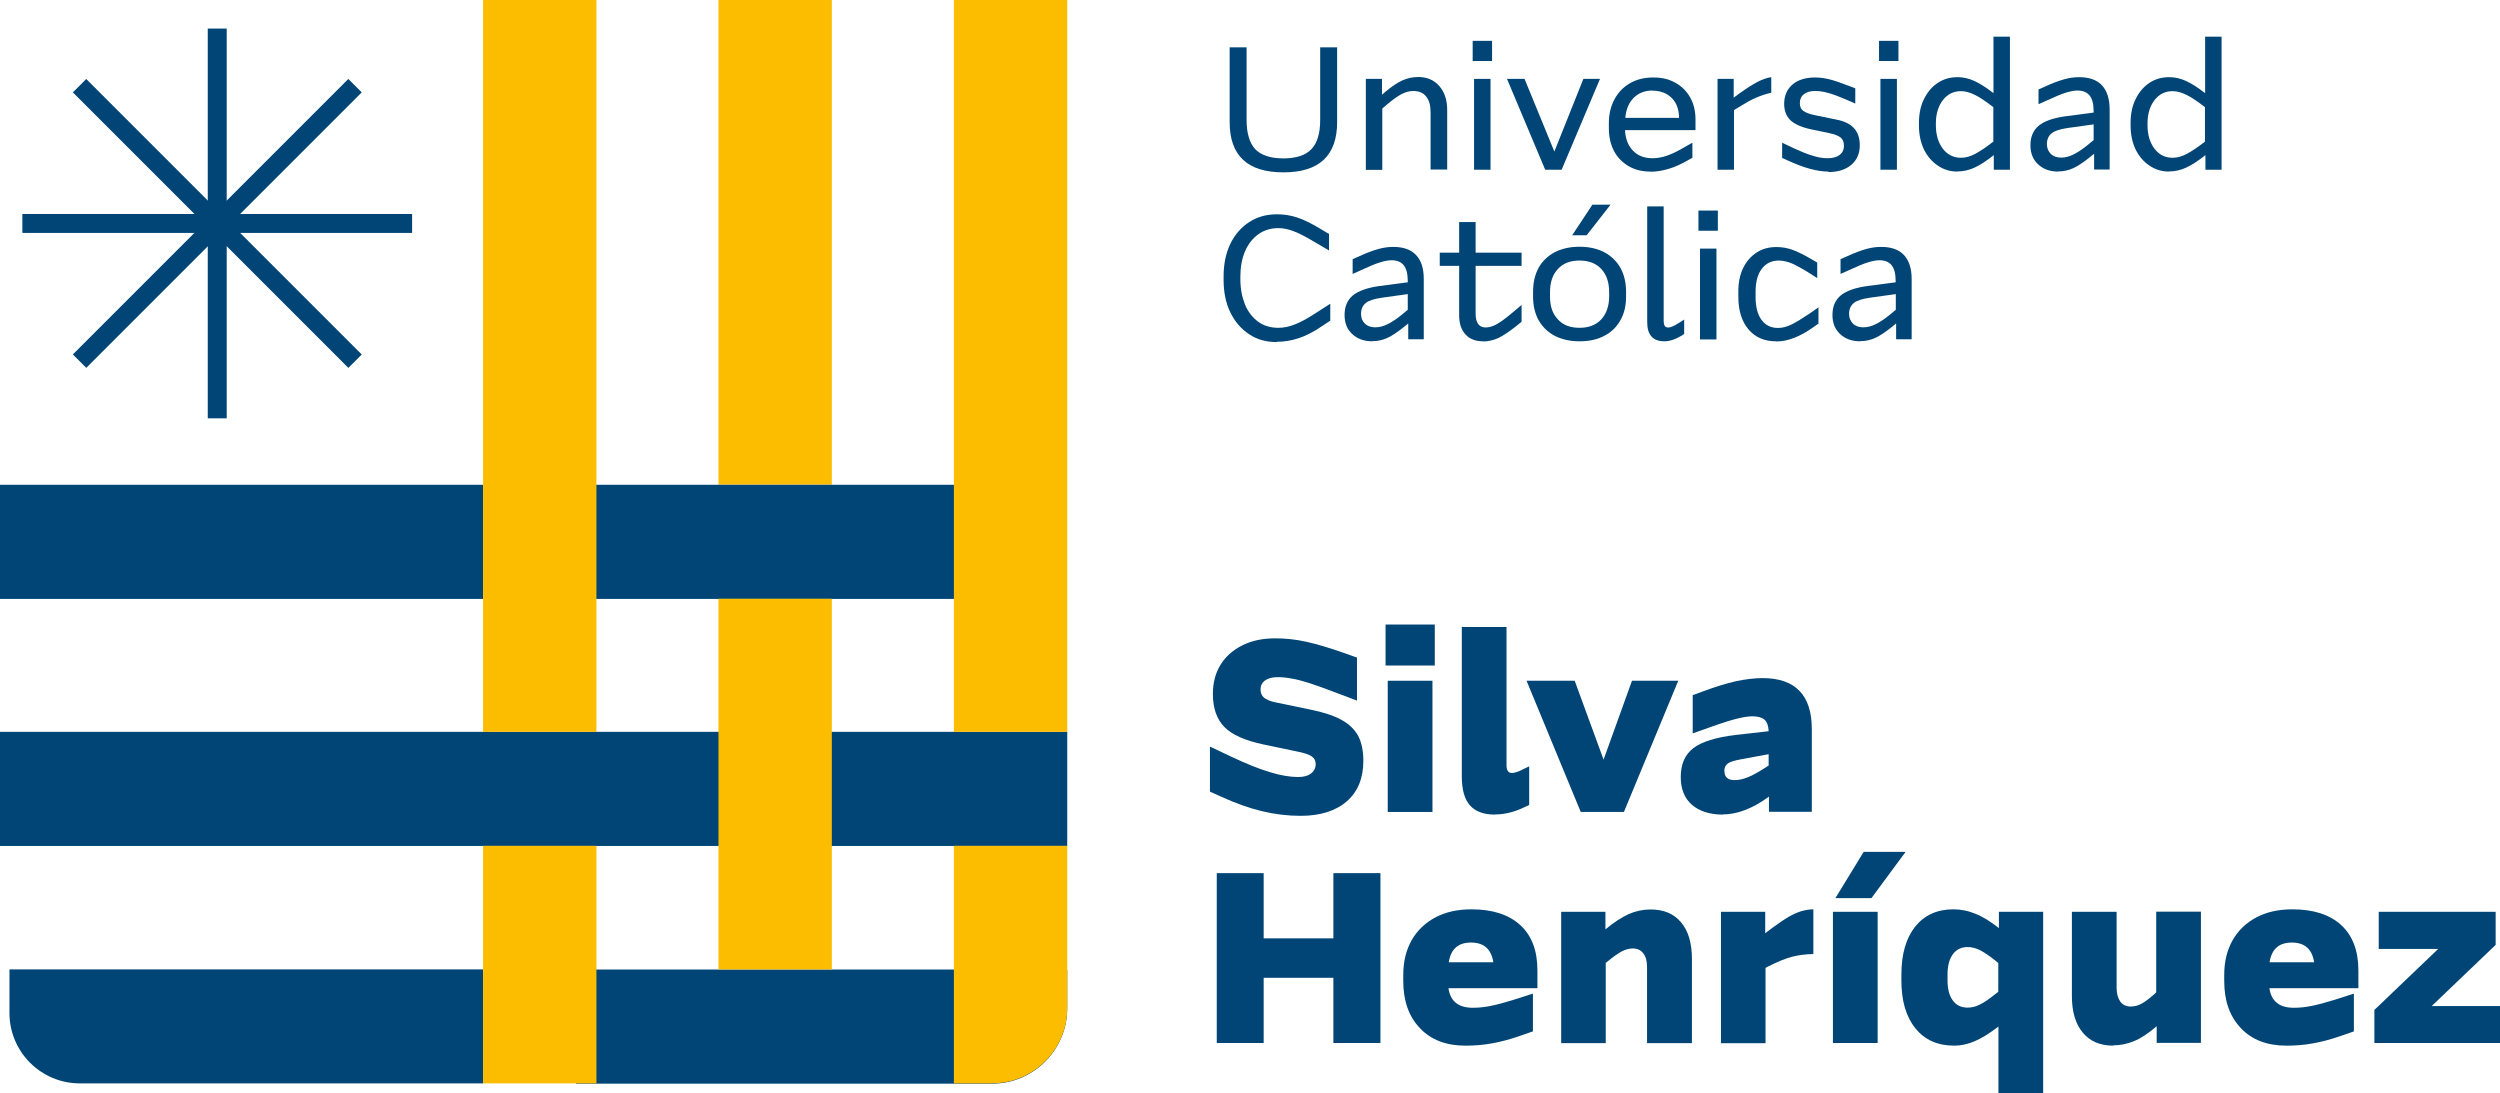 <svg xmlns="http://www.w3.org/2000/svg" id="Capa_2" data-name="Capa 2" viewBox="0 0 161 70.39"><defs><style>      .cls-1 {        fill: #fcbc00;      }      .cls-2 {        fill: #004575;      }    </style></defs><g id="Capa_1-2" data-name="Capa 1"><g><path class="cls-2" d="M83.77,52.54c-.84,0-1.67-.1-2.5-.3-.83-.2-1.7-.51-2.64-.94l-.71-.32v-2.9l1.35.64c.96.45,1.78.79,2.49,1,.7.22,1.32.32,1.84.32.35,0,.62-.07.82-.22.2-.15.31-.36.31-.61,0-.22-.08-.38-.26-.5-.17-.12-.5-.23-.97-.32l-2.15-.45c-1.17-.25-2.01-.62-2.5-1.12-.49-.5-.74-1.21-.74-2.14,0-.72.17-1.35.5-1.88.33-.53.8-.94,1.4-1.24.6-.3,1.3-.45,2.11-.45.67,0,1.34.07,2.01.22.68.15,1.47.39,2.39.71l.87.31v2.77l-1.4-.53c-.67-.26-1.23-.45-1.67-.6-.44-.14-.82-.24-1.14-.29-.31-.06-.61-.09-.9-.09-.34,0-.61.07-.81.21-.19.14-.29.33-.29.58,0,.22.07.4.22.53.15.12.39.23.73.3l2.27.47c.84.17,1.5.39,1.99.66.5.27.85.62,1.08,1.04.22.42.33.96.33,1.6,0,1.12-.36,1.99-1.06,2.6-.71.62-1.7.94-2.98.94"></path><path class="cls-2" d="M89.23,40.22h3.17v2.64h-3.17v-2.64ZM89.37,43.84h2.88v8.45h-2.88v-8.45Z"></path><path class="cls-2" d="M96.28,52.46c-.73,0-1.27-.2-1.62-.6-.35-.4-.52-1.02-.52-1.87v-9.61h2.88v8.91c0,.33.12.49.35.49.17,0,.41-.08.72-.24l.39-.19v2.49l-.3.14c-.66.32-1.29.47-1.9.47"></path><polygon class="cls-2" points="101.8 52.29 98.31 43.84 101.41 43.84 103.27 48.92 105.1 43.84 108.08 43.84 104.58 52.29 101.8 52.29"></polygon><path class="cls-2" d="M110.96,52.46c-.86,0-1.53-.22-2.01-.64-.48-.43-.71-1.02-.71-1.78,0-.83.27-1.44.81-1.86.54-.41,1.46-.7,2.74-.85l2.11-.24c-.01-.34-.1-.58-.26-.74-.16-.14-.43-.22-.79-.22-.24,0-.56.05-.94.14-.38.09-.93.26-1.63.51l-1.27.45v-2.46l.62-.23c.83-.31,1.55-.53,2.17-.67.62-.13,1.19-.2,1.71-.2,2.11,0,3.17,1.1,3.17,3.28v5.33h-2.76v-.98c-1.03.76-2.03,1.15-2.98,1.15M111.05,49.64c0,.4.22.6.66.6.28,0,.58-.07.91-.21s.75-.38,1.28-.73v-.73l-1.79.33c-.41.08-.7.16-.84.27-.15.11-.22.26-.22.47"></path><polygon class="cls-2" points="78.36 67.17 78.36 56.23 81.38 56.23 81.38 60.43 85.87 60.43 85.87 56.23 88.9 56.23 88.9 67.17 85.87 67.17 85.87 62.97 81.38 62.97 81.38 67.17 78.36 67.17"></polygon><path class="cls-2" d="M94.37,67.34c-1.23,0-2.21-.37-2.92-1.12-.72-.75-1.08-1.76-1.08-3.04v-.39c0-.86.18-1.6.54-2.24.36-.63.87-1.12,1.53-1.47.66-.35,1.43-.52,2.32-.52,1.36,0,2.41.34,3.15,1.02.74.68,1.1,1.65,1.1,2.92v1.14h-5.73c.12.84.64,1.26,1.57,1.26.37,0,.76-.04,1.15-.12.4-.08.89-.21,1.47-.39l1.25-.4v2.43l-.92.32c-.59.2-1.15.35-1.7.45-.54.1-1.12.15-1.73.15M94.73,60.7c-.83,0-1.3.43-1.43,1.27h2.87c-.13-.85-.61-1.27-1.44-1.27"></path><path class="cls-2" d="M100.54,67.17v-8.45h2.85v1.13c.54-.45,1.04-.77,1.49-.98.46-.2.93-.3,1.41-.3.85,0,1.51.27,1.97.83.47.55.7,1.34.7,2.36v5.42h-2.89v-4.91c0-.37-.08-.67-.24-.87-.16-.21-.38-.32-.68-.32-.24,0-.47.07-.71.19-.24.13-.55.35-.93.66l-.1.08v5.17h-2.88Z"></path><path class="cls-2" d="M110.83,67.17v-8.45h2.85v1.38l.45-.34c.41-.3.76-.54,1.05-.71.29-.17.57-.29.82-.37.26-.07.51-.12.78-.12v2.88c-.51.01-.98.07-1.39.18-.41.11-.91.31-1.48.6l-.21.11v4.85h-2.88Z"></path><path class="cls-2" d="M118.04,58.72h2.88v8.45h-2.88v-8.45ZM118.2,57.84l1.82-2.98h2.7l-2.2,2.98h-2.32Z"></path><path class="cls-2" d="M125.86,67.34c-1.08,0-1.91-.37-2.51-1.12-.6-.74-.9-1.76-.9-3.07v-.4c0-1.31.3-2.33.89-3.08.6-.74,1.42-1.11,2.46-1.11.47,0,.94.09,1.4.28.47.18.97.49,1.53.93v-1.05h2.85v11.67h-2.88v-4.28c-.59.45-1.11.77-1.54.95-.43.18-.86.28-1.29.28M125.42,63.11c0,.57.11,1.01.34,1.32.22.31.54.46.96.46.26,0,.52-.06.79-.2.27-.13.6-.36,1-.68l.18-.14v-1.85l-.18-.15c-.4-.32-.73-.54-1-.68-.27-.13-.53-.2-.79-.2-.42,0-.74.16-.96.47-.23.31-.34.75-.34,1.32v.33Z"></path><path class="cls-2" d="M136.1,67.34c-.85,0-1.51-.28-1.97-.84-.47-.56-.7-1.35-.7-2.35v-5.43h2.88v4.91c0,.37.09.67.24.88.16.21.39.31.67.31.24,0,.47-.06.69-.18.22-.12.48-.31.79-.58l.16-.15v-5.2h2.88v8.45h-2.85v-1.07c-.54.46-1.02.78-1.46.96-.44.18-.89.27-1.34.27"></path><path class="cls-2" d="M147.24,67.34c-1.23,0-2.21-.37-2.92-1.12-.72-.75-1.08-1.76-1.08-3.04v-.39c0-.86.18-1.6.54-2.24.36-.63.87-1.12,1.53-1.47.66-.35,1.43-.52,2.32-.52,1.36,0,2.41.34,3.15,1.02.73.68,1.1,1.65,1.1,2.92v1.14h-5.73c.12.84.64,1.26,1.57,1.26.37,0,.76-.04,1.15-.12.4-.08.89-.21,1.47-.39l1.25-.4v2.43l-.92.32c-.59.2-1.15.35-1.7.45-.54.1-1.11.15-1.73.15M147.59,60.7c-.83,0-1.3.43-1.43,1.27h2.87c-.13-.85-.61-1.27-1.44-1.27"></path><polygon class="cls-2" points="152.91 67.17 152.91 65.04 157.02 61.11 153.19 61.11 153.19 58.72 160.72 58.72 160.72 60.85 156.6 64.79 161 64.79 161 67.17 152.91 67.17"></polygon><rect class="cls-1" x="46.27" width="7.3" height="31.21"></rect><rect class="cls-2" x="37.1" y="31.22" width="24.93" height="7.35"></rect><rect class="cls-2" y="31.22" width="31.11" height="7.35"></rect><path class="cls-2" d="M68.73,64.94v-2.5h-31.63v7.35h26.79c2.66,0,4.84-2.18,4.84-4.84"></path><path class="cls-2" d="M31.11,69.78v-7.35H.61v2.81c0,2.5,2.03,4.53,4.53,4.53h25.97Z"></path><rect class="cls-2" x="0" y="47.13" width="68.73" height="7.35"></rect><rect class="cls-1" x="46.27" y="38.56" width="7.3" height="23.87"></rect><path class="cls-1" d="M61.43,54.47v15.3h2.46c2.66,0,4.84-2.18,4.84-4.84v-10.46h-7.3Z"></path><rect class="cls-1" x="61.43" width="7.3" height="47.13"></rect><rect class="cls-1" x="31.11" width="7.3" height="47.13"></rect><rect class="cls-1" x="31.11" y="54.47" width="7.3" height="15.3"></rect><rect class="cls-2" x="13.38" y="1.84" width="1.22" height="25.1"></rect><rect class="cls-2" x="1.44" y="13.78" width="25.1" height="1.22"></rect><rect class="cls-2" x="13.38" y="1.84" width="1.22" height="25.09" transform="translate(-6.07 14.11) rotate(-45)"></rect><rect class="cls-2" x="1.44" y="13.78" width="25.09" height="1.22" transform="translate(-6.07 14.1) rotate(-45)"></rect><path class="cls-2" d="M82.65,11.1c-2.31,0-3.46-1.08-3.46-3.23V3.05h1.09v4.68c0,.85.19,1.48.56,1.88.38.39.98.59,1.81.59s1.43-.2,1.8-.59c.38-.39.57-1.02.57-1.88V3.05h1.09v4.82c0,2.15-1.15,3.23-3.46,3.23"></path><path class="cls-2" d="M87.96,10.93v-5.85h1.04v1.02l.23-.2c.41-.34.77-.58,1.1-.73.32-.14.66-.21,1-.21.57,0,1.02.19,1.36.58.34.39.51.9.51,1.55v3.83h-1.07v-3.68c0-.45-.09-.79-.29-1.03-.19-.24-.47-.35-.83-.35-.24,0-.49.07-.75.2-.26.14-.57.36-.94.67l-.3.26v3.95h-1.06Z"></path><path class="cls-2" d="M94.84,2.63h1.25v1.3h-1.25v-1.3ZM94.93,5.08h1.06v5.85h-1.06v-5.85Z"></path><polygon class="cls-2" points="99.51 10.93 97.05 5.08 98.18 5.08 100.1 9.76 101.97 5.08 103.04 5.08 100.57 10.93 99.51 10.93"></polygon><path class="cls-2" d="M106.28,11.05c-.54,0-1-.12-1.4-.35-.4-.24-.72-.56-.94-.98-.22-.42-.33-.91-.33-1.47v-.3c0-.59.12-1.11.36-1.55.24-.45.57-.79,1-1.04.43-.25.93-.37,1.5-.37s1.02.11,1.42.34c.41.22.73.54.96.95.23.41.34.88.34,1.42v.68h-4.54c.03.56.2,1,.51,1.32.32.33.73.49,1.26.49.29,0,.59-.05.89-.15.3-.1.65-.26,1.06-.5l.62-.35v.97l-.27.15c-.45.26-.87.45-1.25.56-.39.12-.79.19-1.19.19M106.42,5.83c-.49,0-.9.16-1.21.47-.31.31-.49.73-.54,1.29h3.46c0-.54-.16-.97-.47-1.28-.31-.31-.72-.47-1.25-.47"></path><path class="cls-2" d="M110.61,10.93v-5.85h1.04v1.21l.35-.26c.47-.34.87-.59,1.19-.76.32-.16.62-.27.88-.3v1c-.34.08-.66.18-.97.32-.31.13-.62.3-.94.5l-.49.3v3.84h-1.06Z"></path><path class="cls-2" d="M117.75,11.05c-.72,0-1.59-.24-2.63-.72l-.35-.16v-.98l.73.35c.48.22.89.39,1.24.49.35.11.66.16.95.16.34,0,.6-.07.78-.21.18-.14.28-.33.28-.59,0-.24-.07-.41-.21-.53s-.39-.21-.75-.29l-1.15-.24c-.61-.13-1.06-.33-1.33-.58-.27-.26-.41-.62-.41-1.06,0-.52.18-.94.54-1.25.36-.3.84-.45,1.45-.45.29,0,.6.04.93.12.32.08.75.23,1.27.43l.39.15v.98l-.64-.28c-.47-.2-.85-.34-1.13-.41-.28-.08-.56-.12-.82-.12-.31,0-.55.07-.72.21-.18.14-.26.33-.26.58,0,.22.07.38.22.49.15.11.4.21.76.28l1.36.28c.53.1.91.29,1.15.56.25.27.37.64.37,1.1,0,.52-.18.94-.54,1.25-.36.31-.85.47-1.47.47"></path><path class="cls-2" d="M121.01,2.63h1.25v1.3h-1.25v-1.3ZM121.1,5.08h1.06v5.85h-1.06v-5.85Z"></path><path class="cls-2" d="M126.07,11.05c-.48,0-.91-.13-1.28-.39-.38-.25-.67-.6-.89-1.04-.21-.45-.32-.96-.32-1.54v-.15c0-.58.1-1.1.32-1.54.22-.45.51-.8.89-1.05.37-.25.8-.37,1.28-.37.36,0,.72.08,1.07.24.35.16.77.42,1.24.79v-3.64h1.06v8.57h-1.04v-.94c-.48.38-.9.65-1.25.81-.36.16-.71.24-1.08.24M124.67,8.06c0,.62.15,1.12.45,1.52.3.39.69.58,1.17.58.29,0,.59-.08.91-.25.32-.17.71-.43,1.17-.79v-2.22c-.48-.37-.88-.64-1.19-.79-.32-.16-.62-.24-.89-.24-.48,0-.87.19-1.17.58-.3.39-.45.89-.45,1.51v.11Z"></path><path class="cls-2" d="M132.55,11.05c-.54,0-.97-.16-1.3-.47-.33-.31-.49-.71-.49-1.23,0-.54.18-.96.54-1.26.36-.29.92-.49,1.7-.6l1.83-.24v-.08c0-.47-.09-.81-.26-1.02-.17-.21-.43-.32-.79-.32-.21,0-.46.05-.75.14-.29.09-.69.26-1.19.49l-.56.25v-.95l.41-.18c.47-.22.88-.37,1.23-.47.35-.1.67-.14.98-.14.64,0,1.13.17,1.46.52.33.35.5.87.5,1.55v3.88h-1v-1.02l-.27.22c-.41.33-.77.57-1.07.71-.31.14-.63.21-.97.21M131.82,9.28c0,.26.09.47.25.63.16.16.39.24.67.24.26,0,.53-.07.81-.21.28-.14.61-.36.98-.67l.3-.25v-1.01l-1.65.23c-.5.07-.84.18-1.05.34-.2.16-.31.39-.31.7"></path><path class="cls-2" d="M139.7,11.05c-.48,0-.91-.13-1.28-.39-.38-.25-.67-.6-.89-1.04-.21-.45-.32-.96-.32-1.54v-.15c0-.58.1-1.1.32-1.54.22-.45.51-.8.89-1.05.37-.25.8-.37,1.28-.37.36,0,.72.08,1.07.24.35.16.77.42,1.24.79v-3.64h1.06v8.57h-1.04v-.94c-.48.38-.9.65-1.25.81-.36.16-.71.24-1.08.24M138.3,8.06c0,.62.15,1.12.45,1.52.3.39.69.58,1.17.58.29,0,.59-.08.91-.25.32-.17.71-.43,1.17-.79v-2.22c-.48-.37-.88-.64-1.19-.79-.32-.16-.62-.24-.89-.24-.48,0-.87.19-1.17.58-.3.39-.45.89-.45,1.51v.11Z"></path><path class="cls-2" d="M82.24,22.03c-.69,0-1.29-.16-1.8-.51-.52-.34-.92-.81-1.21-1.41-.29-.6-.43-1.29-.43-2.08v-.23c0-.79.14-1.48.43-2.09.29-.6.7-1.07,1.21-1.4.51-.34,1.11-.51,1.8-.51.45,0,.89.07,1.31.21.43.14.9.38,1.44.7l.6.36v1.06l-1.02-.6c-.51-.3-.93-.52-1.26-.64-.33-.13-.66-.2-.99-.2-.49,0-.93.14-1.29.4-.36.26-.64.62-.85,1.09-.2.47-.3,1.02-.3,1.65v.14c0,.63.11,1.17.3,1.65.2.47.49.84.85,1.1.36.26.79.39,1.29.39.35,0,.71-.07,1.07-.22.37-.14.77-.36,1.22-.65l1.06-.68v1.09l-.5.33c-.55.38-1.07.65-1.54.8-.48.16-.94.23-1.41.23"></path><path class="cls-2" d="M88.38,21.98c-.54,0-.97-.16-1.3-.47-.33-.31-.49-.71-.49-1.23,0-.54.18-.96.54-1.26.36-.29.93-.49,1.7-.6l1.83-.24v-.08c0-.47-.09-.81-.26-1.02-.17-.21-.43-.32-.79-.32-.21,0-.46.05-.75.14-.3.09-.69.26-1.19.49l-.56.25v-.95l.41-.18c.47-.22.88-.37,1.23-.47.35-.1.68-.14.98-.14.64,0,1.13.17,1.46.52.34.35.5.87.5,1.55v3.88h-1v-1.02l-.27.22c-.41.33-.77.57-1.07.71-.31.14-.63.21-.97.21M87.65,20.21c0,.26.08.47.25.63.16.16.39.24.67.24.26,0,.53-.07.81-.21.28-.14.61-.36.98-.67l.3-.25v-1.01l-1.65.23c-.5.07-.85.18-1.05.34-.2.16-.31.39-.31.7"></path><path class="cls-2" d="M95.52,21.98c-.49,0-.87-.14-1.14-.44-.27-.29-.41-.7-.41-1.23v-3.19h-1.25v-.85h1.25v-1.97h1.06v1.97h2.96v.85h-2.96v3.08c0,.59.22.89.65.89.22,0,.44-.07.67-.19.22-.12.53-.33.9-.64l.74-.62v1.08l-.37.3c-.44.35-.82.6-1.13.75-.32.14-.64.22-.98.22"></path><path class="cls-2" d="M101.72,21.98c-.61,0-1.13-.12-1.59-.35-.45-.24-.79-.57-1.04-1-.24-.43-.36-.95-.36-1.53v-.32c0-.59.12-1.1.36-1.54.24-.43.59-.76,1.04-1,.45-.23.98-.35,1.59-.35s1.14.12,1.59.35c.45.24.79.57,1.04,1,.24.43.37.95.37,1.54v.32c0,.58-.12,1.1-.37,1.53-.24.43-.58.77-1.04,1-.45.24-.98.35-1.59.35M101.72,21.11c.6,0,1.06-.18,1.4-.54.33-.36.51-.86.51-1.49v-.26c0-.64-.17-1.14-.51-1.5-.33-.36-.8-.54-1.4-.54s-1.06.18-1.39.54c-.34.36-.51.86-.51,1.5v.26c0,.64.16,1.13.51,1.49.33.37.8.54,1.39.54M101.25,15.15l1.3-1.97h1.17l-1.54,1.97h-.92Z"></path><path class="cls-2" d="M107.19,21.98c-.74,0-1.11-.41-1.11-1.23v-7.46h1.06v7.35c0,.17.03.29.07.35.05.07.12.1.23.1.09,0,.18-.03.3-.08.11-.05.27-.14.49-.28l.23-.15v.92l-.12.09c-.43.26-.81.39-1.15.39"></path><path class="cls-2" d="M109.38,13.56h1.25v1.3h-1.25v-1.3ZM109.48,16.01h1.06v5.85h-1.06v-5.85Z"></path><path class="cls-2" d="M114.37,21.98c-.75,0-1.34-.26-1.77-.77-.43-.51-.65-1.21-.65-2.08v-.38c0-.56.1-1.06.31-1.49.21-.43.5-.76.87-1,.37-.24.79-.35,1.27-.35.37,0,.71.06,1.04.18.33.12.73.32,1.18.58l.41.24v1l-.47-.3c-.47-.3-.86-.51-1.15-.64-.29-.12-.58-.19-.85-.19-.47,0-.84.18-1.1.53-.27.35-.4.85-.4,1.48v.33c0,.63.12,1.12.38,1.48.26.35.61.52,1.06.52.28,0,.56-.07.87-.22.31-.15.71-.4,1.23-.75l.51-.36v1.05l-.33.23c-.85.61-1.65.92-2.39.92"></path><path class="cls-2" d="M119.8,21.98c-.54,0-.97-.16-1.3-.47-.33-.31-.49-.71-.49-1.23,0-.54.18-.96.54-1.26.36-.29.92-.49,1.7-.6l1.83-.24v-.08c0-.47-.09-.81-.26-1.02-.17-.21-.43-.32-.79-.32-.21,0-.46.05-.75.14-.29.09-.69.26-1.19.49l-.56.25v-.95l.41-.18c.47-.22.88-.37,1.23-.47.35-.1.67-.14.98-.14.64,0,1.13.17,1.46.52.33.35.5.87.5,1.55v3.88h-1v-1.02l-.27.22c-.41.33-.77.57-1.07.71-.31.14-.63.21-.97.21M119.08,20.21c0,.26.09.47.25.63.16.16.39.24.67.24.26,0,.53-.07.81-.21.28-.14.61-.36.98-.67l.3-.25v-1.01l-1.65.23c-.5.07-.85.18-1.05.34-.2.16-.31.39-.31.7"></path></g></g></svg>